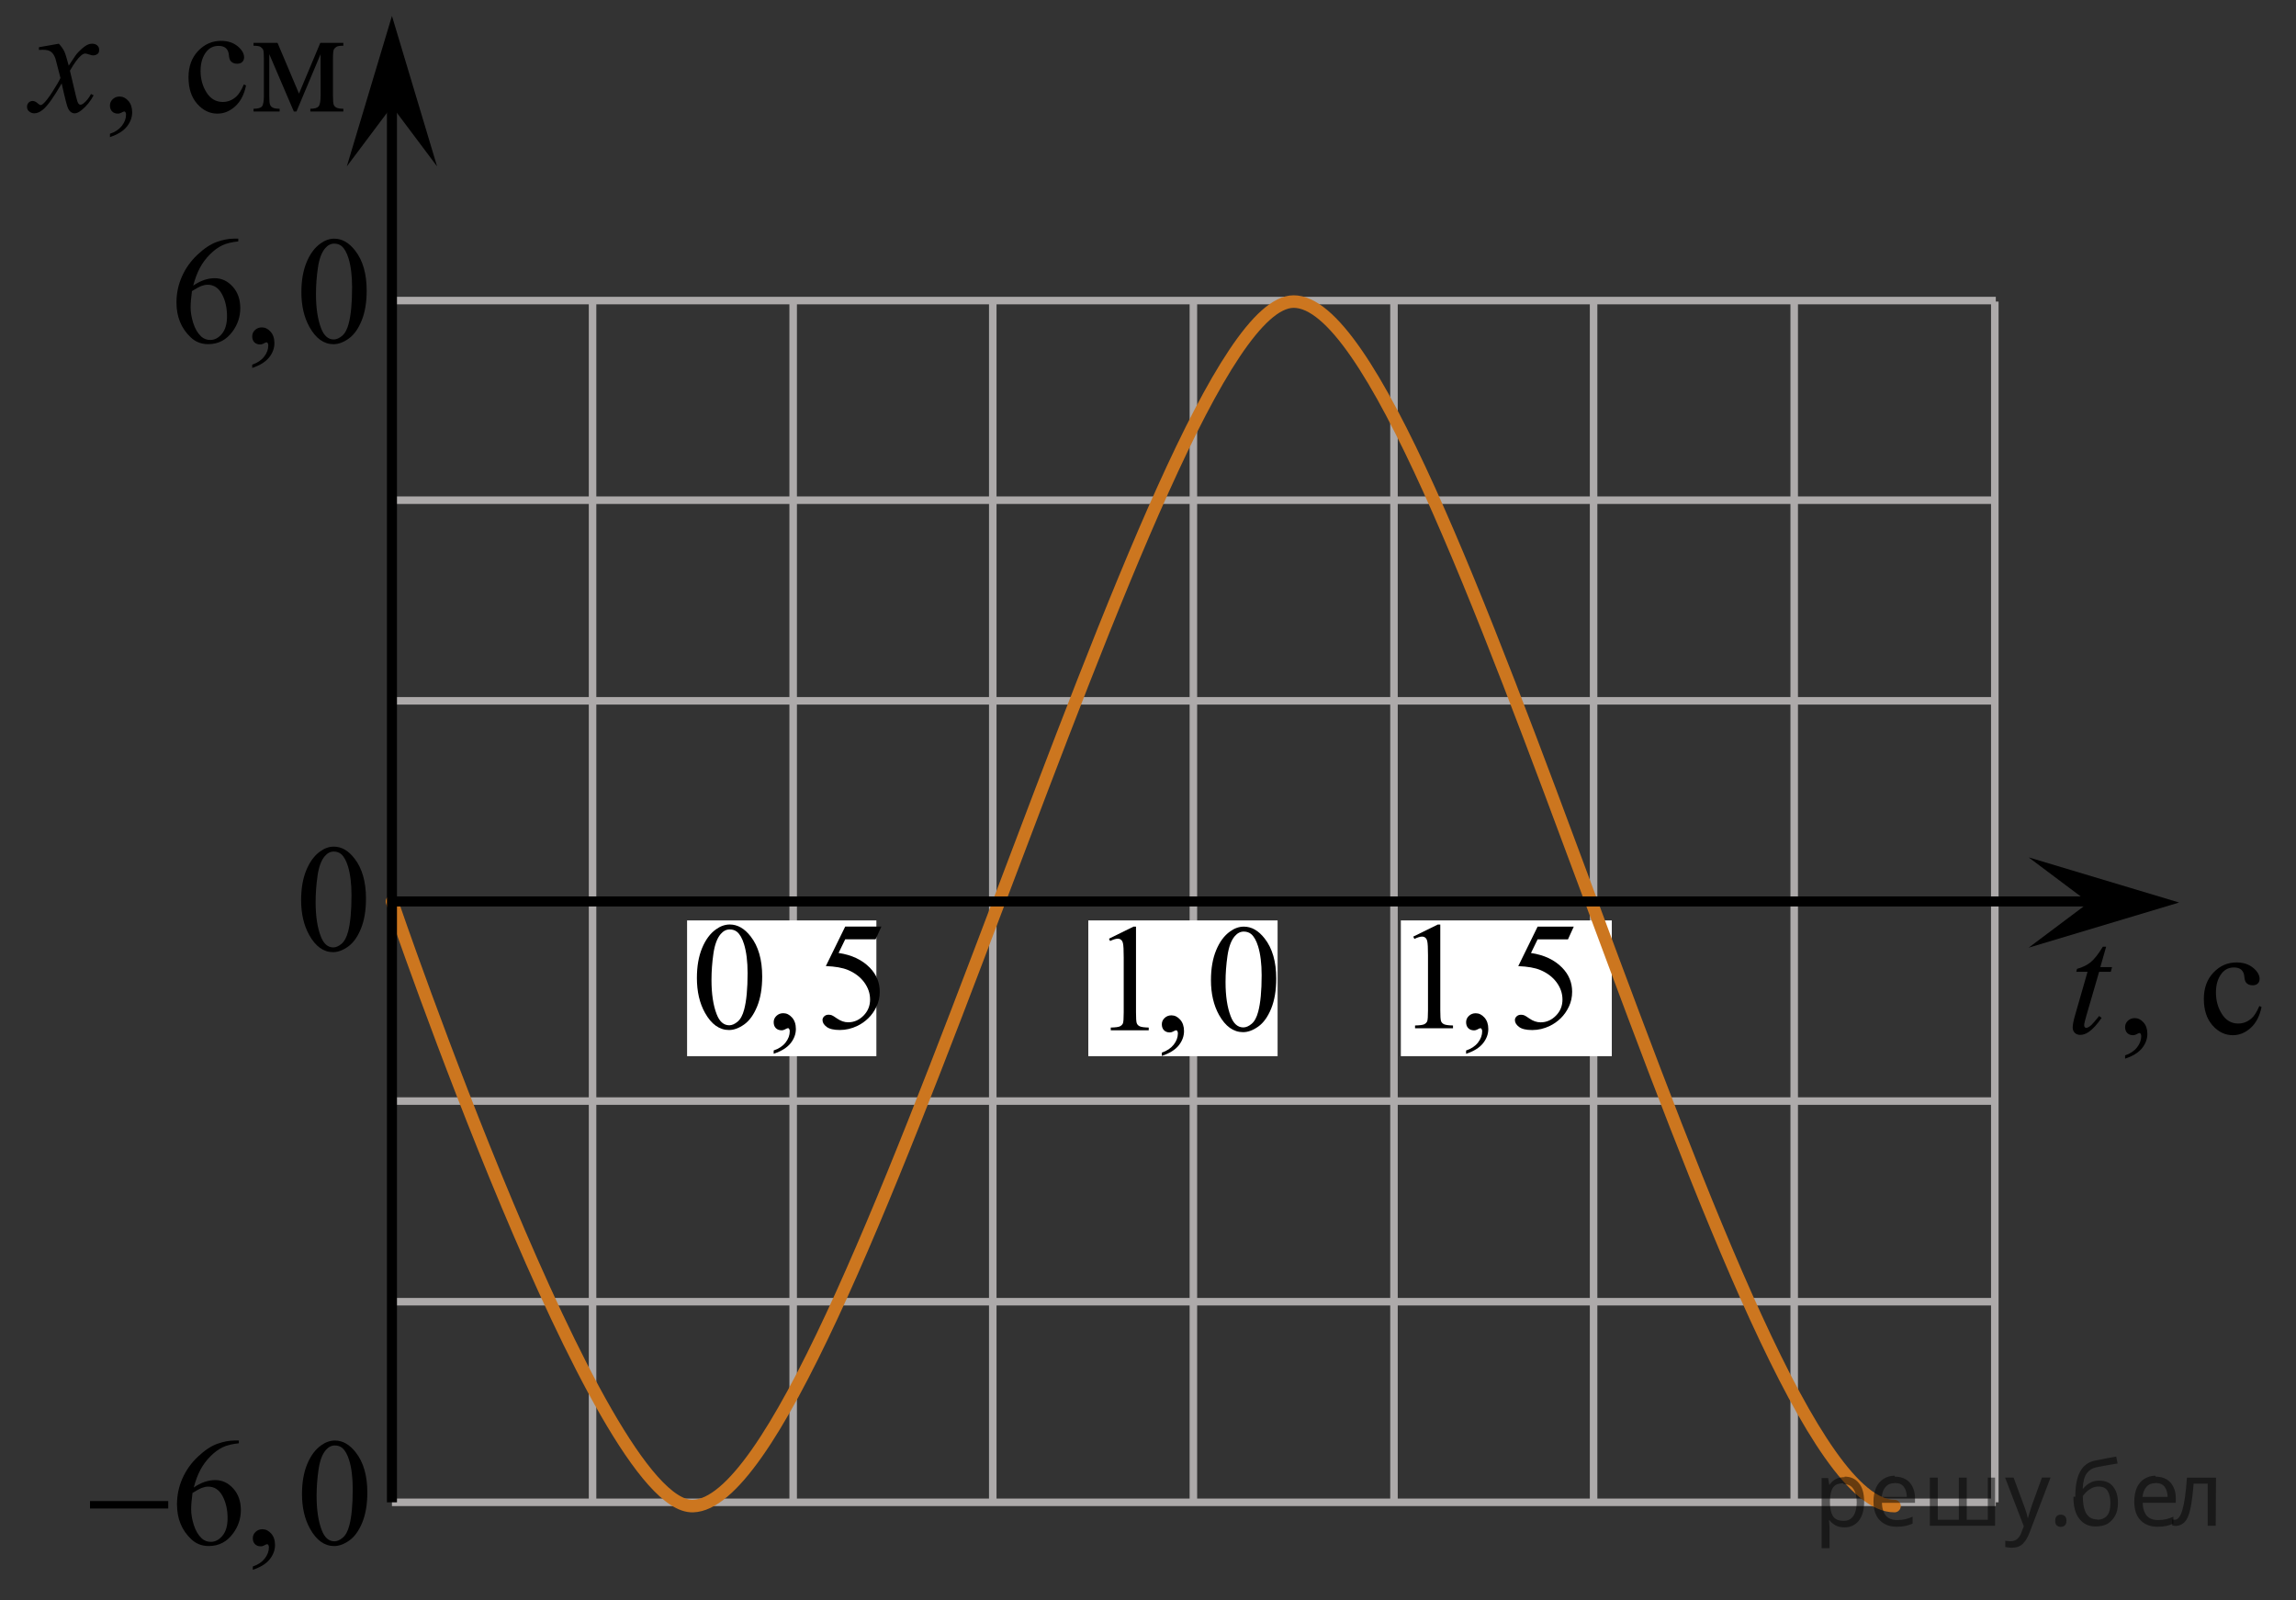 <?xml version="1.0" encoding="utf-8"?>
<!-- Generator: Adobe Illustrator 27.0.1, SVG Export Plug-In . SVG Version: 6.00 Build 0)  -->
<svg version="1.1" id="Слой_1" xmlns="http://www.w3.org/2000/svg" xmlns:xlink="http://www.w3.org/1999/xlink" x="0px" y="0px"
	 width="228.904px" height="159.5px" viewBox="0 0 228.904 159.5" enable-background="new 0 0 228.904 159.5"
	 xml:space="preserve">
<rect x="0" y="0" width="228.904" height="159.5" fill="#333333" stroke="none"/>
<line fill="none" stroke="#ADAAAA" stroke-width="0.75" stroke-miterlimit="10" x1="198.876" y1="30.063" x2="198.876" y2="149.763"/>
<line fill="none" stroke="#ADAAAA" stroke-width="0.75" stroke-miterlimit="10" x1="178.876" y1="30.063" x2="178.876" y2="149.763"/>
<line fill="none" stroke="#ADAAAA" stroke-width="0.75" stroke-miterlimit="10" x1="158.876" y1="30.063" x2="158.876" y2="149.763"/>
<line fill="none" stroke="#ADAAAA" stroke-width="0.75" stroke-miterlimit="10" x1="138.976" y1="30.063" x2="138.976" y2="149.763"/>
<line fill="none" stroke="#ADAAAA" stroke-width="0.75" stroke-miterlimit="10" x1="118.976" y1="30.063" x2="118.976" y2="149.763"/>
<line fill="none" stroke="#ADAAAA" stroke-width="0.75" stroke-miterlimit="10" x1="39.076" y1="29.963" x2="198.976" y2="29.963"/>
<line fill="none" stroke="#ADAAAA" stroke-width="0.75" stroke-miterlimit="10" x1="39.076" y1="49.863" x2="198.976" y2="49.863"/>
<line fill="none" stroke="#ADAAAA" stroke-width="0.75" stroke-miterlimit="10" x1="39.076" y1="69.863" x2="198.976" y2="69.863"/>
<line fill="none" stroke="#ADAAAA" stroke-width="0.75" stroke-miterlimit="10" x1="39.076" y1="109.763" x2="198.976" y2="109.763"/>
<line fill="none" stroke="#ADAAAA" stroke-width="0.75" stroke-miterlimit="10" x1="39.076" y1="129.763" x2="198.976" y2="129.763"/>
<line fill="none" stroke="#ADAAAA" stroke-width="0.75" stroke-miterlimit="10" x1="39.076" y1="149.763" x2="198.976" y2="149.763"/>
<line fill="none" stroke="#ADAAAA" stroke-width="0.75" stroke-miterlimit="10" x1="98.976" y1="30.063" x2="98.976" y2="149.763"/>
<line fill="none" stroke="#ADAAAA" stroke-width="0.75" stroke-miterlimit="10" x1="79.076" y1="30.063" x2="79.076" y2="149.763"/>
<line fill="none" stroke="#ADAAAA" stroke-width="0.75" stroke-miterlimit="10" x1="59.076" y1="30.063" x2="59.076" y2="149.763"/>
<rect x="139.66" y="91.755" fill="#FFFFFF" width="21.032" height="13.532"/>
<rect x="108.5" y="91.755" fill="#FFFFFF" width="18.872" height="13.532"/>
<rect x="68.5" y="91.755" fill="#FFFFFF" width="18.872" height="13.532"/>
<polygon points="208.251,89.97 202.251,85.47 217.251,89.97 202.251,94.47 "/>
<polygon points="39.076,10.588 34.576,16.588 39.076,1.588 43.576,16.588 "/>
<path fill="none" stroke="#CC761F" stroke-width="1.25" stroke-linecap="round" stroke-linejoin="round" stroke-miterlimit="10" d="
	M39.076,89.863c0,0,20.663,60.505,30,60.275c15.212-0.375,46.163-120.075,59.9-120.075
	c15.014,0,44.361,120.075,59.9,120.075"/>
<g>
	<g>
		<defs>
			<rect id="SVGID_1_" x="107.923" y="88.811" width="22.106" height="19.473"/>
		</defs>
		<clipPath id="SVGID_00000155136283124078024820000017764915550389905803_">
			<use xlink:href="#SVGID_1_"  overflow="visible"/>
		</clipPath>
		<g clip-path="url(#SVGID_00000155136283124078024820000017764915550389905803_)">
			<path d="M110.562,93.575l2.449-1.203h0.245v8.554c0,0.568,0.023,0.921,0.07,1.061
				c0.047,0.14,0.144,0.247,0.293,0.321s0.45,0.117,0.905,0.127v0.276h-3.784v-0.276
				c0.475-0.01,0.781-0.051,0.92-0.123c0.139-0.072,0.235-0.169,0.29-0.291c0.054-0.122,0.081-0.487,0.081-1.095
				V95.458c0-0.737-0.024-1.21-0.074-1.419c-0.034-0.16-0.098-0.276-0.19-0.351
				c-0.091-0.075-0.201-0.112-0.33-0.112c-0.183,0-0.438,0.077-0.765,0.231L110.562,93.575z"/>
			<path d="M115.829,105.259v-0.329c0.51-0.169,0.904-0.432,1.184-0.788c0.279-0.356,0.42-0.733,0.42-1.132
				c0-0.095-0.022-0.174-0.067-0.239c-0.034-0.044-0.069-0.067-0.103-0.067c-0.055,0-0.174,0.05-0.356,0.149
				c-0.089,0.044-0.183,0.067-0.282,0.067c-0.242,0-0.435-0.072-0.578-0.216c-0.144-0.144-0.216-0.344-0.216-0.598
				c0-0.244,0.093-0.453,0.278-0.627s0.412-0.262,0.679-0.262c0.327,0,0.617,0.143,0.872,0.43
				c0.255,0.286,0.383,0.666,0.383,1.139c0,0.513-0.178,0.99-0.531,1.431S116.595,105.005,115.829,105.259z"/>
			<path d="M120.729,97.707c0-1.155,0.173-2.15,0.519-2.984c0.347-0.835,0.807-1.456,1.38-1.864
				c0.445-0.324,0.905-0.485,1.381-0.485c0.771,0,1.464,0.396,2.078,1.188c0.767,0.981,1.149,2.311,1.149,3.989
				c0,1.175-0.168,2.174-0.504,2.996c-0.337,0.822-0.766,1.419-1.288,1.789c-0.521,0.371-1.025,0.557-1.51,0.557
				c-0.96,0-1.759-0.57-2.397-1.71C120.999,100.219,120.729,99.061,120.729,97.707z M122.183,97.894
				c0,1.395,0.171,2.532,0.513,3.414c0.282,0.742,0.702,1.113,1.262,1.113c0.267,0,0.544-0.121,0.831-0.362
				c0.286-0.241,0.504-0.646,0.652-1.214c0.228-0.856,0.342-2.064,0.342-3.623c0-1.155-0.119-2.119-0.356-2.891
				c-0.178-0.572-0.408-0.979-0.69-1.217c-0.203-0.165-0.448-0.247-0.735-0.247c-0.336,0-0.636,0.152-0.897,0.456
				c-0.356,0.414-0.599,1.063-0.728,1.95C122.248,96.158,122.183,97.032,122.183,97.894z"/>
		</g>
	</g>
</g>
<g>
	<g>
		<defs>
			
				<rect id="SVGID_00000165223914266292198840000015925199898952827277_" x="27.201" y="80.822" width="12.354" height="18.082"/>
		</defs>
		<clipPath id="SVGID_00000159436830312980181550000007765596216651360660_">
			<use xlink:href="#SVGID_00000165223914266292198840000015925199898952827277_"  overflow="visible"/>
		</clipPath>
		<g clip-path="url(#SVGID_00000159436830312980181550000007765596216651360660_)">
			<path d="M30.021,89.731c0-1.155,0.172-2.15,0.516-2.984c0.344-0.835,0.801-1.456,1.372-1.864
				c0.442-0.324,0.899-0.485,1.371-0.485c0.767,0,1.455,0.396,2.064,1.188c0.762,0.981,1.143,2.311,1.143,3.989
				c0,1.175-0.167,2.174-0.501,2.996c-0.334,0.822-0.761,1.419-1.279,1.789c-0.519,0.371-1.019,0.557-1.5,0.557
				c-0.954,0-1.747-0.57-2.381-1.71C30.29,92.244,30.021,91.086,30.021,89.731z M31.467,89.918
				c0,1.395,0.169,2.532,0.509,3.414c0.28,0.742,0.698,1.113,1.253,1.113c0.266,0,0.54-0.121,0.826-0.362
				c0.285-0.241,0.501-0.646,0.649-1.214c0.226-0.856,0.339-2.064,0.339-3.623c0-1.156-0.118-2.119-0.354-2.892
				c-0.177-0.572-0.406-0.979-0.685-1.217c-0.202-0.165-0.445-0.247-0.73-0.247c-0.335,0-0.632,0.152-0.892,0.456
				c-0.354,0.414-0.595,1.063-0.723,1.95C31.53,88.183,31.467,89.057,31.467,89.918z"/>
		</g>
	</g>
</g>
<g>
	<g>
		<defs>
			<rect id="SVGID_00000150822700896245888260000005606083611730285472_" width="37.341" height="18.082"/>
		</defs>
		<clipPath id="SVGID_00000062175014458881306050000013331986051471930752_">
			<use xlink:href="#SVGID_00000150822700896245888260000005606083611730285472_"  overflow="visible"/>
		</clipPath>
		<g clip-path="url(#SVGID_00000062175014458881306050000013331986051471930752_)">
			<path d="M10.962,13.665v-0.329c0.51-0.169,0.905-0.432,1.185-0.788s0.419-0.733,0.419-1.132
				c0-0.095-0.022-0.174-0.066-0.239c-0.035-0.044-0.07-0.067-0.104-0.067c-0.055,0-0.174,0.05-0.357,0.149
				c-0.089,0.044-0.183,0.067-0.282,0.067c-0.243,0-0.435-0.072-0.579-0.216c-0.144-0.144-0.216-0.344-0.216-0.598
				c0-0.244,0.093-0.453,0.279-0.627s0.412-0.262,0.68-0.262c0.327,0,0.618,0.143,0.873,0.43
				c0.255,0.286,0.383,0.666,0.383,1.139c0,0.513-0.177,0.99-0.531,1.431S11.729,13.411,10.962,13.665z"/>
		</g>
	</g>
	<g>
		<defs>
			<rect id="SVGID_00000155138396039630641280000003468345679933534397_" width="37.341" height="18.082"/>
		</defs>
		<clipPath id="SVGID_00000094604488166995483550000006435191828321350321_">
			<use xlink:href="#SVGID_00000155138396039630641280000003468345679933534397_"  overflow="visible"/>
		</clipPath>
		<g clip-path="url(#SVGID_00000094604488166995483550000006435191828321350321_)">
			<path d="M24.529,8.518c-0.183,0.901-0.542,1.595-1.077,2.081c-0.535,0.485-1.127,0.728-1.775,0.728
				c-0.773,0-1.446-0.326-2.021-0.979c-0.575-0.652-0.862-1.534-0.862-2.644c0-1.076,0.318-1.95,0.955-2.622
				c0.636-0.672,1.4-1.009,2.292-1.009c0.668,0,1.218,0.178,1.649,0.534c0.431,0.356,0.646,0.726,0.646,1.109
				c0,0.19-0.06,0.343-0.182,0.46c-0.121,0.117-0.291,0.176-0.509,0.176c-0.292,0-0.513-0.095-0.661-0.284
				c-0.084-0.104-0.14-0.304-0.167-0.598c-0.027-0.294-0.127-0.518-0.301-0.672
				c-0.173-0.149-0.414-0.224-0.721-0.224c-0.495,0-0.894,0.185-1.196,0.553c-0.401,0.488-0.602,1.133-0.602,1.935
				c0,0.817,0.2,1.538,0.598,2.163c0.398,0.625,0.937,0.938,1.616,0.938c0.485,0,0.921-0.167,1.307-0.5
				c0.273-0.23,0.538-0.645,0.795-1.248L24.529,8.518z"/>
			<path d="M29.809,9.332l2.124-5.058h2.295v0.284c-0.337,0-0.561,0.033-0.672,0.101S33.357,4.81,33.293,4.91
				c-0.065,0.1-0.097,0.423-0.097,0.971v3.631c0,0.473,0.023,0.778,0.071,0.915
				c0.047,0.137,0.144,0.24,0.29,0.31s0.37,0.104,0.672,0.104v0.276h-3.291v-0.276
				c0.406,0,0.679-0.076,0.817-0.228c0.138-0.152,0.208-0.519,0.208-1.102V5.395l-2.407,5.723h-0.26L26.845,5.395
				v4.117c0,0.473,0.024,0.778,0.074,0.915c0.049,0.137,0.146,0.24,0.29,0.31s0.367,0.104,0.668,0.104v0.276
				h-2.6v-0.276c0.44,0,0.723-0.081,0.847-0.243c0.123-0.162,0.185-0.524,0.185-1.087V5.881
				c0-0.533-0.027-0.848-0.082-0.945s-0.139-0.184-0.252-0.261c-0.114-0.077-0.347-0.116-0.698-0.116V4.274h2.392
				L29.809,9.332z"/>
		</g>
	</g>
	<g>
		<defs>
			<rect id="SVGID_00000100347376860630290120000014120674049541809319_" width="37.341" height="18.082"/>
		</defs>
		<clipPath id="SVGID_00000179622596810175338890000015747758374012304525_">
			<use xlink:href="#SVGID_00000100347376860630290120000014120674049541809319_"  overflow="visible"/>
		</clipPath>
		<g clip-path="url(#SVGID_00000179622596810175338890000015747758374012304525_)">
			<path d="M5.865,4.357c0.242,0.259,0.426,0.518,0.549,0.777C6.504,5.313,6.65,5.784,6.853,6.545l0.654-0.986
				C7.68,5.32,7.891,5.093,8.138,4.876s0.465-0.365,0.654-0.444c0.119-0.05,0.25-0.075,0.394-0.075
				c0.213,0,0.382,0.057,0.509,0.171C9.821,4.643,9.884,4.783,9.884,4.947c0,0.19-0.037,0.319-0.111,0.389
				C9.634,5.46,9.475,5.522,9.297,5.522c-0.104,0-0.215-0.022-0.334-0.067C8.73,5.375,8.574,5.335,8.495,5.335
				c-0.119,0-0.26,0.07-0.423,0.209C7.764,5.804,7.398,6.304,6.972,7.046L7.581,9.616
				c0.094,0.394,0.173,0.629,0.238,0.706c0.064,0.077,0.128,0.116,0.193,0.116c0.104,0,0.226-0.057,0.364-0.172
				c0.272-0.229,0.505-0.528,0.698-0.896L9.334,9.504c-0.312,0.588-0.708,1.076-1.188,1.464
				c-0.273,0.219-0.502,0.329-0.691,0.329c-0.277,0-0.498-0.157-0.661-0.471c-0.104-0.194-0.319-1.031-0.646-2.51
				C5.375,9.666,4.756,10.535,4.29,10.923c-0.302,0.249-0.594,0.373-0.876,0.373c-0.198,0-0.379-0.072-0.542-0.216
				c-0.119-0.11-0.178-0.257-0.178-0.441c0-0.165,0.054-0.301,0.163-0.411c0.109-0.109,0.243-0.164,0.401-0.164
				c0.158,0,0.327,0.08,0.505,0.239c0.129,0.115,0.228,0.172,0.297,0.172c0.06,0,0.136-0.04,0.23-0.12
				c0.233-0.189,0.55-0.598,0.951-1.225C5.642,8.503,5.905,8.05,6.028,7.771c-0.307-1.21-0.473-1.851-0.498-1.92
				C5.417,5.527,5.268,5.298,5.085,5.163S4.632,4.962,4.275,4.962c-0.114,0-0.245,0.005-0.394,0.015V4.708
				L5.865,4.357z"/>
		</g>
	</g>
</g>
<g>
	<g>
		<defs>
			
				<rect id="SVGID_00000174597416314493521470000008014503159779213756_" x="203.938" y="90.463" width="24.967" height="19.473"/>
		</defs>
		<clipPath id="SVGID_00000127008638882523775180000001743823048460471471_">
			<use xlink:href="#SVGID_00000174597416314493521470000008014503159779213756_"  overflow="visible"/>
		</clipPath>
		<g clip-path="url(#SVGID_00000127008638882523775180000001743823048460471471_)">
			<path d="M211.865,105.535v-0.329c0.512-0.169,0.908-0.432,1.188-0.788c0.28-0.356,0.421-0.733,0.421-1.132
				c0-0.095-0.022-0.174-0.067-0.239c-0.035-0.044-0.07-0.067-0.104-0.067c-0.055,0-0.174,0.05-0.357,0.149
				c-0.089,0.045-0.184,0.067-0.283,0.067c-0.244,0-0.437-0.072-0.581-0.216c-0.144-0.144-0.216-0.344-0.216-0.598
				c0-0.244,0.093-0.453,0.279-0.628c0.186-0.174,0.414-0.261,0.682-0.261c0.328,0,0.619,0.143,0.875,0.43
				c0.256,0.286,0.384,0.666,0.384,1.139c0,0.513-0.178,0.99-0.533,1.431S212.635,105.281,211.865,105.535z"/>
		</g>
	</g>
	<g>
		<defs>
			
				<rect id="SVGID_00000012460148035032440810000012737656892989793415_" x="203.938" y="90.463" width="24.967" height="19.473"/>
		</defs>
		<clipPath id="SVGID_00000112603863650409627070000008761686690008543378_">
			<use xlink:href="#SVGID_00000012460148035032440810000012737656892989793415_"  overflow="visible"/>
		</clipPath>
		<g clip-path="url(#SVGID_00000112603863650409627070000008761686690008543378_)">
			<path d="M225.468,100.388c-0.184,0.901-0.544,1.595-1.081,2.081c-0.536,0.485-1.13,0.728-1.78,0.728
				c-0.775,0-1.45-0.326-2.026-0.979s-0.864-1.534-0.864-2.644c0-1.076,0.319-1.95,0.958-2.622
				c0.638-0.672,1.404-1.009,2.298-1.009c0.67,0,1.222,0.178,1.654,0.534s0.648,0.726,0.648,1.109
				c0,0.19-0.061,0.343-0.183,0.46c-0.122,0.117-0.291,0.176-0.51,0.176c-0.293,0-0.514-0.095-0.663-0.284
				c-0.085-0.104-0.14-0.304-0.168-0.598s-0.128-0.518-0.302-0.672c-0.174-0.149-0.415-0.224-0.723-0.224
				c-0.497,0-0.896,0.185-1.199,0.553c-0.402,0.488-0.604,1.133-0.604,1.935c0,0.817,0.2,1.538,0.6,2.163
				c0.4,0.625,0.94,0.938,1.62,0.938c0.487,0,0.924-0.167,1.312-0.501c0.273-0.229,0.539-0.644,0.797-1.248
				L225.468,100.388z"/>
		</g>
	</g>
	<g>
		<defs>
			
				<rect id="SVGID_00000051374143447606273510000002374946665750847386_" x="203.938" y="90.463" width="24.967" height="19.473"/>
		</defs>
		<clipPath id="SVGID_00000173879441247044110540000005621825563975041191_">
			<use xlink:href="#SVGID_00000051374143447606273510000002374946665750847386_"  overflow="visible"/>
		</clipPath>
		<g clip-path="url(#SVGID_00000173879441247044110540000005621825563975041191_)">
			<path d="M209.977,94.374l-0.581,2.032h1.169l-0.127,0.471h-1.162l-1.282,4.408
				c-0.139,0.473-0.208,0.779-0.208,0.918c0,0.085,0.02,0.149,0.06,0.194c0.04,0.045,0.087,0.067,0.142,0.067
				c0.124,0,0.288-0.087,0.492-0.262c0.119-0.099,0.385-0.406,0.797-0.918l0.246,0.186
				c-0.457,0.667-0.889,1.138-1.296,1.412c-0.278,0.189-0.559,0.284-0.842,0.284c-0.218,0-0.398-0.068-0.536-0.206
				c-0.139-0.137-0.208-0.312-0.208-0.526c0-0.269,0.079-0.68,0.238-1.233l1.244-4.325h-1.125l0.075-0.291
				c0.546-0.149,1-0.372,1.363-0.668c0.362-0.296,0.767-0.811,1.214-1.543h0.328V94.374z"/>
		</g>
	</g>
</g>
<g>
	<defs>
		<polygon id="SVGID_00000120522432495801026290000009151292715047478951_" points="6.146,159.5 39.339,159.5 
			39.339,140.027 6.146,140.027 6.146,159.5 		"/>
	</defs>
	<clipPath id="SVGID_00000163775538135881927600000003907939801286190775_">
		<use xlink:href="#SVGID_00000120522432495801026290000009151292715047478951_"  overflow="visible"/>
	</clipPath>
	<g clip-path="url(#SVGID_00000163775538135881927600000003907939801286190775_)">
		<path d="M23.811,143.602v0.276c-0.654,0.065-1.188,0.195-1.601,0.392c-0.414,0.197-0.822,0.497-1.226,0.9
			c-0.403,0.403-0.738,0.854-1.002,1.349c-0.265,0.496-0.487,1.085-0.665,1.767c0.713-0.493,1.429-0.739,2.147-0.739
			c0.688,0,1.285,0.279,1.79,0.837c0.505,0.558,0.758,1.274,0.758,2.151c0,0.847-0.255,1.618-0.765,2.315
			c-0.614,0.847-1.426,1.27-2.437,1.27c-0.689,0-1.273-0.23-1.753-0.688c-0.941-0.892-1.411-2.047-1.411-3.467
			c0-0.906,0.181-1.768,0.542-2.584c0.362-0.817,0.878-1.542,1.549-2.175c0.671-0.632,1.314-1.058,1.928-1.277
			c0.614-0.219,1.186-0.328,1.716-0.328H23.811z M19.191,148.832c-0.089,0.672-0.134,1.215-0.134,1.628
			c0,0.478,0.088,0.998,0.264,1.558c0.175,0.56,0.437,1.005,0.784,1.334c0.252,0.234,0.56,0.351,0.921,0.351
			c0.431,0,0.816-0.204,1.155-0.612c0.339-0.408,0.509-0.991,0.509-1.748c0-0.852-0.169-1.589-0.505-2.211
			c-0.336-0.623-0.815-0.935-1.434-0.935c-0.188,0-0.39,0.04-0.606,0.12
			C19.93,148.395,19.612,148.567,19.191,148.832z"/>
		<path d="M25.204,156.489v-0.329c0.51-0.169,0.905-0.432,1.185-0.788c0.28-0.355,0.42-0.733,0.42-1.132
			c0-0.095-0.022-0.174-0.067-0.239c-0.035-0.044-0.069-0.066-0.104-0.066c-0.055,0-0.173,0.05-0.356,0.149
			c-0.089,0.044-0.184,0.066-0.283,0.066c-0.243,0-0.435-0.072-0.579-0.216c-0.144-0.144-0.215-0.344-0.215-0.598
			c0-0.244,0.093-0.453,0.278-0.628c0.185-0.174,0.412-0.262,0.68-0.262c0.327,0,0.618,0.144,0.873,0.43
			c0.255,0.286,0.382,0.666,0.382,1.14c0,0.513-0.177,0.989-0.531,1.431
			C26.532,155.888,25.971,156.235,25.204,156.489z"/>
		<path d="M30.108,148.936c0-1.155,0.173-2.15,0.52-2.984c0.347-0.835,0.807-1.456,1.382-1.864
			c0.445-0.324,0.906-0.485,1.381-0.485c0.773,0,1.466,0.396,2.08,1.188c0.768,0.981,1.151,2.311,1.151,3.989
			c0,1.176-0.169,2.174-0.505,2.996c-0.337,0.821-0.767,1.418-1.289,1.789s-1.026,0.557-1.512,0.557
			c-0.961,0-1.76-0.57-2.399-1.711C30.378,151.449,30.108,150.291,30.108,148.936z M31.564,149.123
			c0,1.395,0.171,2.532,0.512,3.414c0.283,0.742,0.704,1.113,1.263,1.113c0.268,0,0.544-0.121,0.832-0.362
			c0.287-0.241,0.505-0.646,0.654-1.214c0.228-0.856,0.341-2.064,0.341-3.623c0-1.156-0.119-2.119-0.356-2.892
			c-0.178-0.572-0.409-0.979-0.691-1.218c-0.203-0.164-0.448-0.246-0.735-0.246c-0.337,0-0.636,0.151-0.899,0.455
			c-0.356,0.414-0.599,1.063-0.728,1.95S31.564,148.262,31.564,149.123z"/>
	</g>
	<g clip-path="url(#SVGID_00000163775538135881927600000003907939801286190775_)">
		<path d="M8.973,149.639h7.8v0.739H8.973V149.639z"/>
	</g>
</g>
<g>
	<defs>
		<polygon id="SVGID_00000073693581344989445340000011026594771857576342_" points="14.645,39.7 39.523,39.7 
			39.523,20.227 14.645,20.227 14.645,39.7 		"/>
	</defs>
	<clipPath id="SVGID_00000087375028767328669290000004407023130880836751_">
		<use xlink:href="#SVGID_00000073693581344989445340000011026594771857576342_"  overflow="visible"/>
	</clipPath>
	<g clip-path="url(#SVGID_00000087375028767328669290000004407023130880836751_)">
		<path d="M23.755,23.791v0.276c-0.653,0.065-1.187,0.195-1.6,0.392s-0.821,0.497-1.225,0.9
			s-0.738,0.853-1.002,1.348c-0.265,0.496-0.486,1.085-0.664,1.767c0.712-0.493,1.428-0.74,2.145-0.74
			c0.688,0,1.284,0.279,1.789,0.837s0.757,1.275,0.757,2.151c0,0.847-0.255,1.619-0.765,2.316
			c-0.614,0.847-1.425,1.27-2.435,1.27c-0.688,0-1.272-0.229-1.752-0.687c-0.94-0.892-1.41-2.047-1.41-3.467
			c0-0.906,0.181-1.768,0.542-2.584c0.361-0.817,0.877-1.542,1.548-2.174c0.67-0.632,1.312-1.058,1.926-1.277
			c0.613-0.219,1.185-0.329,1.715-0.329H23.755z M19.137,29.02c-0.089,0.672-0.134,1.215-0.134,1.628
			c0,0.478,0.088,0.998,0.264,1.558c0.176,0.56,0.437,1.005,0.783,1.333c0.252,0.234,0.559,0.351,0.92,0.351
			c0.431,0,0.815-0.204,1.154-0.612c0.339-0.408,0.509-0.991,0.509-1.748c0-0.852-0.169-1.589-0.505-2.211
			s-0.814-0.934-1.433-0.934c-0.188,0-0.39,0.04-0.605,0.12S19.558,28.756,19.137,29.02z"/>
		<path d="M25.145,36.678v-0.329c0.51-0.169,0.905-0.432,1.184-0.788c0.28-0.356,0.419-0.733,0.419-1.132
			c0-0.095-0.022-0.174-0.067-0.239c-0.035-0.044-0.069-0.067-0.103-0.067c-0.055,0-0.173,0.05-0.356,0.149
			c-0.089,0.045-0.183,0.067-0.282,0.067c-0.243,0-0.435-0.072-0.579-0.216c-0.144-0.144-0.215-0.344-0.215-0.598
			c0-0.244,0.093-0.453,0.278-0.628c0.186-0.174,0.412-0.261,0.68-0.261c0.327,0,0.617,0.143,0.872,0.43
			c0.255,0.286,0.382,0.666,0.382,1.139c0,0.513-0.177,0.99-0.531,1.431C26.473,36.077,25.912,36.424,25.145,36.678
			z"/>
		<path d="M30.047,29.125c0-1.155,0.173-2.15,0.519-2.984c0.347-0.835,0.807-1.456,1.381-1.864
			c0.445-0.324,0.906-0.485,1.381-0.485c0.772,0,1.465,0.396,2.079,1.188c0.767,0.981,1.15,2.311,1.15,3.99
			c0,1.175-0.168,2.174-0.505,2.996c-0.336,0.822-0.766,1.419-1.288,1.789c-0.522,0.371-1.026,0.557-1.511,0.557
			c-0.96,0-1.759-0.57-2.398-1.711C30.316,31.638,30.047,30.48,30.047,29.125z M31.502,29.311
			c0,1.395,0.171,2.533,0.512,3.415c0.282,0.742,0.703,1.113,1.262,1.113c0.268,0,0.544-0.121,0.832-0.362
			c0.287-0.241,0.505-0.646,0.653-1.214c0.228-0.856,0.341-2.064,0.341-3.623c0-1.155-0.119-2.119-0.356-2.891
			c-0.178-0.572-0.409-0.979-0.69-1.218c-0.203-0.164-0.448-0.246-0.735-0.246c-0.337,0-0.636,0.152-0.898,0.456
			c-0.356,0.414-0.599,1.063-0.728,1.95C31.566,27.576,31.502,28.45,31.502,29.311z"/>
	</g>
</g>
<g>
	<defs>
		<polygon id="SVGID_00000002354020023944778800000017705514224050797241_" points="138.25,108.066 160.356,108.066 
			160.356,88.593 138.25,88.593 138.25,108.066 		"/>
	</defs>
	<clipPath id="SVGID_00000163039623799295091890000017744300834392803200_">
		<use xlink:href="#SVGID_00000002354020023944778800000017705514224050797241_"  overflow="visible"/>
	</clipPath>
	<g clip-path="url(#SVGID_00000163039623799295091890000017744300834392803200_)">
		<path d="M140.898,93.367l2.449-1.203h0.245v8.554c0,0.568,0.023,0.922,0.07,1.062s0.144,0.246,0.293,0.321
			c0.148,0.074,0.45,0.117,0.905,0.127v0.276h-3.784v-0.276c0.475-0.01,0.781-0.052,0.92-0.124
			c0.139-0.071,0.235-0.169,0.29-0.291c0.054-0.122,0.081-0.486,0.081-1.095V95.25c0-0.737-0.024-1.211-0.074-1.42
			c-0.034-0.159-0.098-0.276-0.19-0.351c-0.091-0.075-0.201-0.112-0.33-0.112c-0.183,0-0.438,0.077-0.765,0.231
			L140.898,93.367z"/>
		<path d="M146.165,105.051v-0.328c0.51-0.17,0.904-0.433,1.184-0.788c0.279-0.356,0.42-0.733,0.42-1.132
			c0-0.095-0.022-0.175-0.067-0.239c-0.034-0.045-0.069-0.067-0.103-0.067c-0.055,0-0.174,0.05-0.356,0.149
			c-0.089,0.045-0.183,0.067-0.282,0.067c-0.242,0-0.435-0.072-0.578-0.217c-0.144-0.144-0.216-0.344-0.216-0.598
			c0-0.244,0.093-0.453,0.278-0.627c0.185-0.175,0.412-0.262,0.679-0.262c0.327,0,0.617,0.143,0.872,0.43
			c0.255,0.286,0.383,0.666,0.383,1.139c0,0.513-0.178,0.99-0.531,1.431
			C147.492,104.45,146.932,104.797,146.165,105.051z"/>
		<path d="M156.9,92.373l-0.578,1.27h-3.028l-0.66,1.359c1.31,0.194,2.35,0.685,3.116,1.472
			c0.658,0.678,0.987,1.475,0.987,2.391c0,0.533-0.107,1.026-0.323,1.48c-0.215,0.453-0.485,0.839-0.812,1.158
			c-0.326,0.318-0.69,0.575-1.091,0.769c-0.568,0.273-1.152,0.41-1.751,0.41c-0.604,0-1.043-0.103-1.317-0.31
			c-0.274-0.207-0.412-0.435-0.412-0.684c0-0.14,0.058-0.263,0.171-0.37c0.114-0.106,0.258-0.16,0.431-0.16
			c0.129,0,0.241,0.019,0.338,0.06s0.261,0.142,0.493,0.307c0.371,0.259,0.747,0.388,1.128,0.388
			c0.579,0,1.087-0.22,1.525-0.661c0.438-0.44,0.656-0.977,0.656-1.609c0-0.612-0.195-1.185-0.586-1.715
			s-0.931-0.94-1.618-1.228c-0.539-0.225-1.273-0.353-2.204-0.389l1.93-3.938H156.9z"/>
	</g>
</g>
<g>
	<defs>
		<polygon id="SVGID_00000054966982641875445280000004766488837871730563_" points="66.637,108.066 91.515,108.066 
			91.515,88.593 66.637,88.593 66.637,108.066 		"/>
	</defs>
	<clipPath id="SVGID_00000030465222598845930710000015431885835761215405_">
		<use xlink:href="#SVGID_00000054966982641875445280000004766488837871730563_"  overflow="visible"/>
	</clipPath>
	<g clip-path="url(#SVGID_00000030465222598845930710000015431885835761215405_)">
		<path d="M69.478,97.494c0-1.155,0.173-2.15,0.519-2.984c0.347-0.835,0.807-1.456,1.381-1.864
			c0.445-0.324,0.906-0.485,1.381-0.485c0.772,0,1.465,0.396,2.079,1.188c0.767,0.981,1.15,2.311,1.15,3.989
			c0,1.176-0.168,2.174-0.505,2.996c-0.336,0.821-0.766,1.418-1.288,1.789c-0.522,0.371-1.026,0.557-1.511,0.557
			c-0.96,0-1.759-0.57-2.398-1.711C69.747,100.007,69.478,98.849,69.478,97.494z M70.933,97.681
			c0,1.395,0.171,2.532,0.512,3.414c0.282,0.742,0.703,1.113,1.262,1.113c0.268,0,0.544-0.121,0.832-0.362
			s0.505-0.646,0.653-1.214c0.228-0.856,0.341-2.064,0.341-3.624c0-1.155-0.119-2.118-0.356-2.891
			c-0.178-0.572-0.409-0.979-0.69-1.218c-0.203-0.164-0.448-0.246-0.735-0.246c-0.337,0-0.636,0.151-0.898,0.455
			c-0.356,0.414-0.599,1.063-0.728,1.95S70.933,96.819,70.933,97.681z"/>
		<path d="M77.133,105.047v-0.329c0.51-0.169,0.905-0.432,1.184-0.788c0.28-0.355,0.419-0.733,0.419-1.132
			c0-0.095-0.022-0.174-0.067-0.239c-0.035-0.044-0.069-0.066-0.103-0.066c-0.055,0-0.173,0.05-0.356,0.149
			c-0.089,0.044-0.183,0.066-0.282,0.066c-0.243,0-0.435-0.072-0.579-0.216c-0.144-0.144-0.215-0.344-0.215-0.598
			c0-0.244,0.093-0.453,0.278-0.628c0.186-0.174,0.412-0.262,0.68-0.262c0.327,0,0.617,0.144,0.872,0.43
			s0.382,0.666,0.382,1.14c0,0.513-0.177,0.989-0.531,1.431C78.461,104.445,77.9,104.793,77.133,105.047z"/>
		<path d="M87.873,92.369l-0.579,1.27h-3.029l-0.661,1.36c1.312,0.194,2.351,0.685,3.118,1.472
			c0.658,0.677,0.987,1.474,0.987,2.391c0,0.532-0.107,1.025-0.323,1.478c-0.215,0.454-0.486,0.84-0.813,1.158
			c-0.327,0.319-0.69,0.575-1.091,0.769c-0.569,0.274-1.153,0.411-1.752,0.411c-0.604,0-1.043-0.103-1.317-0.31
			c-0.275-0.206-0.412-0.435-0.412-0.684c0-0.139,0.057-0.263,0.171-0.369c0.114-0.107,0.257-0.161,0.43-0.161
			c0.129,0,0.241,0.021,0.338,0.06c0.097,0.04,0.261,0.143,0.494,0.307c0.371,0.259,0.747,0.389,1.128,0.389
			c0.579,0,1.087-0.221,1.525-0.661s0.657-0.978,0.657-1.61c0-0.612-0.196-1.184-0.586-1.714
			c-0.391-0.531-0.931-0.94-1.619-1.23c-0.539-0.224-1.274-0.353-2.205-0.389l1.93-3.937H87.873z"/>
	</g>
</g>
<line fill="none" stroke="#000000" stroke-miterlimit="10" x1="39.076" y1="89.863" x2="208.976" y2="89.863"/>
<line fill="none" stroke="#000000" stroke-miterlimit="10" x1="39.076" y1="10.063" x2="39.076" y2="149.763"/>
<g fill-opacity=".5"><path d="m183.9 147.2q0.89 0 1.4 0.62 0.55 0.62 0.55 1.9 0 1.2-0.55 1.9-0.54 0.64-1.4 0.64-0.56 0-0.93-0.21-0.36-0.22-0.57-0.5h-0.054q0.018 0.15 0.036 0.39t0.018 0.4v2h-0.79v-7h0.65l0.11 0.66h0.036q0.22-0.32 0.57-0.53t0.94-0.22zm-0.14 0.67q-0.74 0-1 0.41-0.3 0.41-0.32 1.3v0.15q0 0.89 0.29 1.4 0.3 0.48 1.1 0.48 0.44 0 0.72-0.24 0.29-0.24 0.42-0.66 0.14-0.42 0.14-0.96 0-0.83-0.32-1.3-0.32-0.5-0.98-0.5z"/><path d="m188.9 147.2q0.62 0 1.1 0.27 0.45 0.27 0.68 0.76 0.24 0.49 0.24 1.1v0.48h-3.3q0.018 0.82 0.41 1.3 0.4 0.42 1.1 0.42 0.46 0 0.81-0.081 0.36-0.09 0.74-0.25v0.69q-0.37 0.16-0.73 0.23-0.36 0.081-0.86 0.081-0.68 0-1.2-0.28-0.52-0.28-0.82-0.83-0.29-0.56-0.29-1.4 0-0.79 0.26-1.4 0.27-0.57 0.75-0.87 0.49-0.31 1.1-0.31zm-9e-3 0.65q-0.57 0-0.9 0.37-0.32 0.36-0.39 1h2.5q-9e-3 -0.61-0.29-0.99-0.28-0.39-0.88-0.39z"/><path d="m198.9 147.3v4.8h-6.5v-4.8h0.79v4.2h2.1v-4.2h0.79v4.2h2.1v-4.2z"/><path d="m199.9 147.3h0.85l1 2.7q0.14 0.36 0.24 0.69 0.11 0.32 0.16 0.62h0.036q0.054-0.22 0.17-0.58 0.12-0.37 0.24-0.74l0.98-2.7h0.86l-2.1 5.5q-0.25 0.68-0.66 1.1-0.4 0.4-1.1 0.4-0.22 0-0.38-0.027-0.16-0.018-0.28-0.045v-0.63q0.099 0.018 0.23 0.036 0.14 0.018 0.3 0.018 0.41 0 0.67-0.23 0.26-0.23 0.4-0.62l0.25-0.64z"/><path d="m204.9 151.6q0-0.33 0.16-0.47t0.39-0.14q0.23 0 0.4 0.14 0.17 0.14 0.17 0.47 0 0.32-0.17 0.47-0.16 0.14-0.4 0.14-0.22 0-0.39-0.14t-0.16-0.47z"/><path d="m206.9 149.2q0-1.6 0.48-2.5 0.48-0.89 1.5-1.1 0.58-0.13 1.1-0.22t1-0.18l0.14 0.69q-0.32 0.045-0.71 0.12-0.4 0.063-0.78 0.14-0.39 0.063-0.67 0.13-0.58 0.13-0.93 0.61-0.34 0.48-0.39 1.5h0.054q0.13-0.17 0.34-0.35 0.22-0.18 0.53-0.31 0.32-0.13 0.71-0.13 0.94 0 1.4 0.6 0.48 0.6 0.48 1.6 0 0.8-0.28 1.3t-0.77 0.81q-0.5 0.26-1.2 0.26-1 0-1.6-0.76t-0.59-2.2zm2.2 2.3q0.58 0 0.94-0.38t0.36-1.3q0-0.74-0.28-1.2-0.27-0.43-0.9-0.43-0.4 0-0.72 0.18-0.32 0.17-0.54 0.4t-0.31 0.38q0 0.44 0.063 0.86t0.22 0.75q0.16 0.32 0.44 0.52 0.29 0.19 0.72 0.19z"/><path d="m214.9 147.2q0.62 0 1.1 0.27 0.45 0.27 0.68 0.76 0.24 0.49 0.24 1.1v0.48h-3.3q0.018 0.82 0.41 1.3 0.4 0.42 1.1 0.42 0.46 0 0.81-0.081 0.36-0.09 0.74-0.25v0.69q-0.37 0.16-0.73 0.23-0.36 0.081-0.86 0.081-0.68 0-1.2-0.28-0.52-0.28-0.82-0.83-0.29-0.56-0.29-1.4 0-0.79 0.26-1.4 0.27-0.57 0.75-0.87 0.49-0.31 1.1-0.31zm-9e-3 0.65q-0.57 0-0.9 0.37-0.32 0.36-0.39 1h2.5q-9e-3 -0.61-0.29-0.99-0.28-0.39-0.88-0.39z"/><path d="m220.9 152.1h-0.8v-4.2h-1.4q-0.12 1.5-0.32 2.5-0.21 0.93-0.55 1.3t-0.86 0.42q-0.12 0-0.23-0.018-0.11-9e-3 -0.18-0.045v-0.59q0.054 0.018 0.12 0.027t0.13 9e-3q0.49 0 0.77-1 0.3-1 0.45-3.2h2.9z"/></g></svg>

<!--File created and owned by https://sdamgia.ru. Copying is prohibited. All rights reserved.-->
